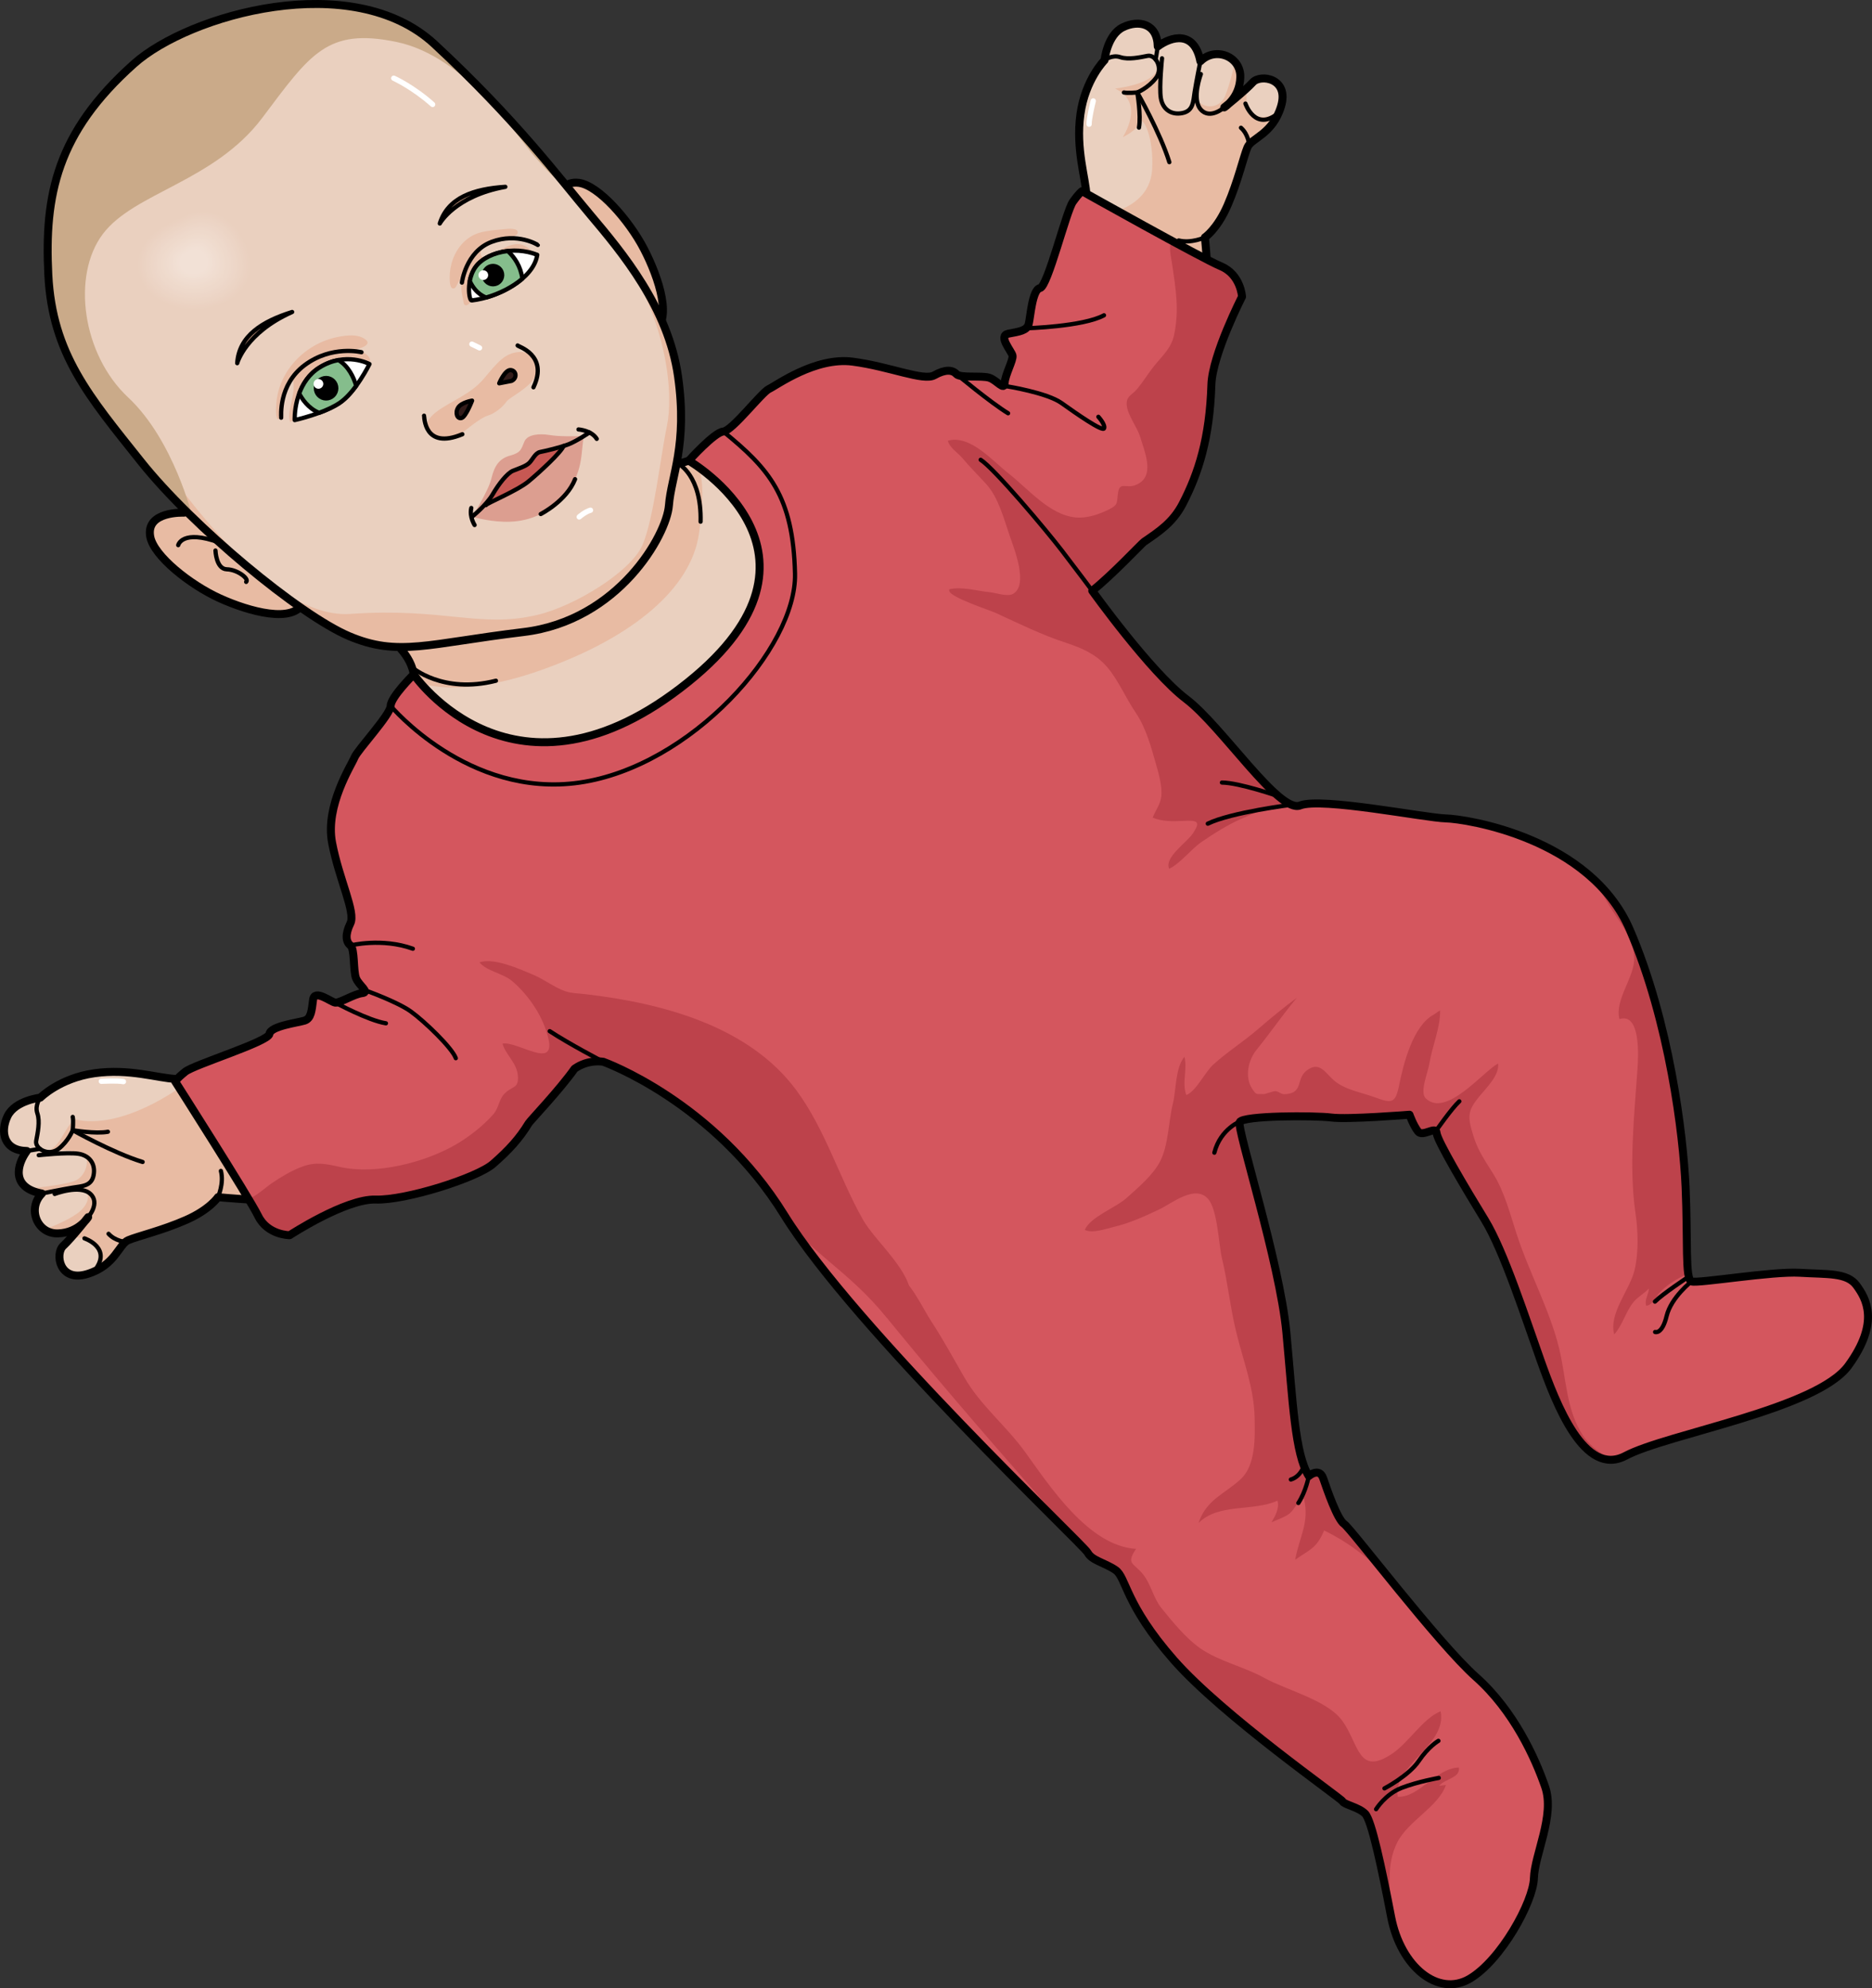 <?xml version="1.0" encoding="utf-8"?>
<!-- Generator: Adobe Illustrator 16.0.0, SVG Export Plug-In . SVG Version: 6.00 Build 0)  -->
<!DOCTYPE svg PUBLIC "-//W3C//DTD SVG 1.1//EN" "http://www.w3.org/Graphics/SVG/1.1/DTD/svg11.dtd">
<svg version="1.1" id="Layer_1" xmlns="http://www.w3.org/2000/svg" xmlns:xlink="http://www.w3.org/1999/xlink" x="0px" y="0px"
	 width="176.202px" height="187.077px" viewBox="0 0 176.202 187.077" enable-background="new 0 0 176.202 187.077"
	 xml:space="preserve">
<rect x="0" y="0" width="176.202" height="187.077" fill="#333333" stroke="none"/>
<g>
	<g>
		<g>
			<path fill="#E8BBA3" d="M52.398,20.493c0,0-0.363-3.602,2.085-3.289c1.837,0.234,4.718,3.502,6.129,6.22
				c1.412,2.715,2.789,6.855,0.78,7.857"/>
			
				<path fill="none" stroke="#000000" stroke-width="0.75" stroke-linecap="round" stroke-linejoin="round" stroke-miterlimit="10" d="
				M52.398,20.493c0,0-0.363-3.602,2.085-3.289c1.837,0.234,4.718,3.502,6.129,6.22c1.412,2.715,2.789,6.855,0.78,7.857"/>
			
				<path fill="none" stroke="#000000" stroke-width="0.4" stroke-linecap="round" stroke-linejoin="round" stroke-miterlimit="10" d="
				M56.108,23.268c0,0,1.742-0.038,1.82,0.973c0.076,1.011,1.017,2.084,1.279,1.759"/>
			
				<path fill="none" stroke="#000000" stroke-width="0.4" stroke-linecap="round" stroke-linejoin="round" stroke-miterlimit="10" d="
				M55.421,19.793c0,0-1.511,0.421-0.031,3.902"/>
		</g>
		<path fill="#EAD0BF" d="M37.301,60.624c0,0,2.373,2.067,1.458,4.315c-0.913,2.248-2.741,7.676-3.782,10.674
			c-1.041,2.997,25.028,12.474,38.208-4.051c13.182-16.527-1.919-32.526-1.919-32.526s-4.13,4.606-8.989,4.806
			C62.277,43.841,41.338,54.731,37.301,60.624z"/>
		<path fill="#E8BBA3" d="M62.277,43.841c0,0-20.939,10.89-24.976,16.782c0,0,1.764,1.542,1.658,3.408
			c1.303,0.645,5.218,1.476,12.296-1.094c8.445-3.063,13.778-7.597,14.532-12.691c0.408-2.756,0.553-5.234-0.279-7.149
			C64.498,43.509,63.408,43.795,62.277,43.841z"/>
		
			<path fill="none" stroke="#000000" stroke-width="0.75" stroke-linecap="round" stroke-linejoin="round" stroke-miterlimit="10" d="
			M37.301,60.624c0,0,2.373,2.067,1.458,4.315c-0.913,2.248-2.741,7.676-3.782,10.674c-1.041,2.997,25.028,12.474,38.208-4.051
			c13.182-16.527-1.919-32.526-1.919-32.526s-4.13,4.606-8.989,4.806C62.277,43.841,41.338,54.731,37.301,60.624z"/>
		<path fill="#EAD0BF" d="M71.87,38.641c0.159-0.031,5.635-6.783,15.285-2.026c5.015-0.424,5.736-0.618,8.155,0.11
			c0.144-2.63,3.685-8.735,4.743-11.111c1.062-2.373,2.283-5.537,2.212-7.206c-0.071-1.666-1.023-4.356-0.572-7.644
			c0.451-3.286,2.271-5.101,2.271-5.101s0.246-2.379,1.734-3.1c1.486-0.723,3.238-0.354,3.275,1.808
			c1.281-0.953,3.447-1.532,4.012,1.396c1.409-1.411,3.815-0.464,3.76,1.499c-0.056,1.963-1.513,2.84-1.513,2.84
			s1.975-1.574,2.69-2.363c0.715-0.789,3.447-0.395,2.658,2.255c-0.792,2.647-2.789,2.978-3.16,3.862
			c-0.373,0.885-0.899,3.209-1.877,5.46c-0.977,2.248-2.13,3.013-2.13,3.013s0.556,5.695,0.419,8.922
			c-0.138,3.226-1.533,14.829-3.93,17.026c-2.396,2.199-7.868,6.454-7.868,6.454"/>
		<path fill="#E8BBA3" d="M120.494,10.239c-0.771,0.827-1.739,0.951-2.655,0.521c-0.527-0.248-0.573-1.373-0.483-2.456
			c-0.555,0.51-1.256,1.095-1.697,1.456c0.434-0.417,1.05-1.23,1.086-2.494c0.017-0.584-0.188-1.074-0.514-1.441
			c-0.123,0.579-0.47,2.113-0.918,3.209c-0.563,1.378-2.5,1.259-2.9-0.155c-0.368,2.093-1.432,1.798-2.578,1.44
			c-1.149-0.359-0.561-3.613-0.828-4.3c0.063,1.43-2.033,2.036-4.049,2.322c2.891,1.304,0.725,4.567,0.725,4.567
			s1.377-0.652,1.579-1.399c0.291-0.687,1.366,1.377,1.181,4.441c-0.188,3.063-3.15,3.79-3.258,3.9l0.445,2.312
			c0,0,5.525,3.854,5.628,3.896c0.034,0.014,1.057-0.145,2.423-0.368c-0.123-1.877-0.267-3.357-0.267-3.357s1.153-0.765,2.13-3.013
			c0.978-2.25,1.504-4.575,1.877-5.46C117.78,13.003,119.656,12.66,120.494,10.239z"/>
		
			<path fill="none" stroke="#000000" stroke-width="0.75" stroke-linecap="round" stroke-linejoin="round" stroke-miterlimit="10" d="
			M71.87,38.641c0.159-0.031,5.635-6.783,15.285-2.026c5.015-0.424,5.736-0.618,8.155,0.11c0.144-2.63,3.685-8.735,4.743-11.111
			c1.062-2.373,2.283-5.537,2.212-7.206c-0.071-1.666-1.023-4.356-0.572-7.644c0.451-3.286,2.271-5.101,2.271-5.101
			s0.246-2.379,1.734-3.1c1.486-0.723,3.238-0.354,3.275,1.808c1.281-0.953,3.447-1.532,4.012,1.396
			c1.409-1.411,3.815-0.464,3.76,1.499c-0.056,1.963-1.513,2.84-1.513,2.84s1.975-1.574,2.69-2.363
			c0.715-0.789,3.447-0.395,2.658,2.255c-0.792,2.647-2.789,2.978-3.16,3.862c-0.373,0.885-0.899,3.209-1.877,5.46
			c-0.977,2.248-2.13,3.013-2.13,3.013s0.556,5.695,0.419,8.922c-0.138,3.226-1.533,14.829-3.93,17.026
			c-2.396,2.199-7.868,6.454-7.868,6.454"/>
		
			<path fill="none" stroke="#000000" stroke-width="0.4" stroke-linecap="round" stroke-linejoin="round" stroke-miterlimit="10" d="
			M103.963,5.663c0,0,0.703-0.546,1.479-0.285c0.775,0.261,1.852,0.018,2.586-0.124c0.733-0.141,1.49,1.161,0.766,2.097
			c-0.725,0.937-1.75,1.347-1.75,1.347s0.373,2.146,0.162,3.31"/>
		
			<line fill="none" stroke="#000000" stroke-width="0.4" stroke-linecap="round" stroke-linejoin="round" stroke-miterlimit="10" x1="108.973" y1="4.371" x2="108.778" y2="5.604"/>
		
			<path fill="none" stroke="#000000" stroke-width="0.4" stroke-linecap="round" stroke-linejoin="round" stroke-miterlimit="10" d="
			M109.376,5.488c0,0-0.281,2.677-0.114,3.73c0.168,1.054,0.967,1.626,2.014,1.424c1.051-0.203,1.027-1.068,1.173-2.002
			c0.146-0.934,0.536-2.874,0.536-2.874"/>
		
			<path fill="none" stroke="#000000" stroke-width="0.4" stroke-linecap="round" stroke-linejoin="round" stroke-miterlimit="10" d="
			M113.031,6.971c0,0-0.889,2.344-0.009,3.335c0.878,0.989,2.209-0.2,2.209-0.2"/>
		
			<path fill="none" stroke="#000000" stroke-width="0.4" stroke-linecap="round" stroke-linejoin="round" stroke-miterlimit="10" d="
			M117.227,9.747c0,0,0.922,2.741,3.135,0.857"/>
		
			<path fill="none" stroke="#000000" stroke-width="0.4" stroke-linecap="round" stroke-linejoin="round" stroke-miterlimit="10" d="
			M110.064,15.258c-0.859-2.768-3.021-6.56-3.021-6.56s-0.902,0.085-1.252,0.005"/>
		<path fill="#E8BBA3" d="M17.317,48.24c0,0-3.617-0.173-3.176,2.254c0.331,1.823,3.747,4.53,6.532,5.796
			c2.788,1.266,6.995,2.425,7.889,0.365"/>
		
			<path fill="none" stroke="#000000" stroke-width="0.75" stroke-linecap="round" stroke-linejoin="round" stroke-miterlimit="10" d="
			M17.317,48.24c0,0-3.617-0.173-3.176,2.254c0.331,1.823,3.747,4.53,6.532,5.796c2.788,1.266,6.995,2.425,7.889,0.365"/>
		<path fill="#EAD0BF" d="M12.616,5.996C17.834,1.345,33.2-2.978,40.893,4.152c7.691,7.132,11.683,12.515,14.659,16.044
			c2.979,3.528,7.35,8.756,8.269,15.224c0.917,6.468-0.65,9.395-0.859,12.141c-0.208,2.747-4.72,10.839-13.701,11.912
			c-8.98,1.076-11.77,2.351-16.416,0.376c-4.648-1.976-14.7-10.292-19.571-16.408c-4.872-6.115-8.352-10.121-8.726-17.595
			C4.173,18.371,5.337,12.486,12.616,5.996z"/>
		<path fill="#E8BBA3" d="M44.505,28.001c-0.083,0.22-0.36,0.744-0.66,0.727c-0.221-0.013-0.217-0.315-0.249-0.483
			c-0.05-0.261-0.114-0.527-0.147-0.795c-0.022-0.187-0.033-0.385-0.015-0.573c0.011-0.132,0.101-0.345,0.063-0.471
			c-0.145-0.505-0.499,0.582-0.678,0.685c-0.506,0.291-0.49-0.722-0.493-0.96c-0.005-0.609,0.103-1.218,0.319-1.788
			c0.428-1.13,1.303-2.102,2.487-2.443c0.706-0.201,1.449-0.261,2.178-0.325c0.277-0.025,1.255-0.172,1.401,0.184
			c0.078,0.187-0.077,0.347-0.222,0.419c-0.305,0.151-0.82,0.133-1.154,0.197c-0.653,0.127-1.022,0.256-1.559,0.655
			c-0.272,0.205-0.571,0.504-0.525,0.879c0.095,0.77,1.409-0.161,1.691-0.317c0.676-0.376,1.515-0.814,2.3-0.526
			c0.279,0.101,0.853,0.474,0.927,0.782c0.063,0.256-0.137,0.578-0.229,0.798c-0.299,0.705-0.881,1.027-1.577,1.411"/>
		<path fill="#E8BBA3" d="M34.766,34.091c0.201-0.249-0.085-0.604-0.285-0.747c-0.137-0.098-0.295-0.211-0.445-0.282
			c-0.15-0.069-0.35-0.051-0.44-0.213c0.334-0.058,1.392-0.419,0.851-0.87c-0.716-0.598-1.894-0.43-2.722-0.259
			c-2.979,0.61-5.476,3.15-5.712,6.213c-0.023,0.302-0.044,0.642-0.024,0.943c0.013,0.216,0.07,0.738,0.315,0.516
			c0.157-0.144,0.203-0.586,0.232-0.776c0.059-0.369,0.124-0.73,0.202-1.096c0.124-0.568,0.309-1.512,0.833-1.851
			c0.074,0.388,0.092,0.699,0.048,1.098c-0.047,0.414-0.141,0.811-0.219,1.219c-0.096,0.493-0.269,1.047-0.138,1.544
			c0.057,0.218,0.054,0.208,0.218,0.072c0.181-0.149,0.366-0.39,0.496-0.586c0.268-0.4,0.539-0.734,0.857-1.095
			c0.42-0.475,0.688-1.053,1.104-1.521c0.374-0.416,0.78-0.726,1.255-1.027c0.432-0.272,0.873-0.501,1.191-0.912"/>
		<path fill="#DC9E90" d="M44.439,48.614c0,0,1.529-2.393,1.811-3.582c0.283-1.189,0.734-1.889,1.778-2.168
			c1.044-0.278,1.036-0.642,1.332-1.322c0.295-0.68,1.413-0.764,2.357-0.611c0.944,0.156,2.276,0.123,3.245,0.098
			c-0.315,1.433,0.039,3.513-1.944,5.698c-1.863,2.054-3.997,2.417-5.618,2.364C45.778,49.038,44.439,48.614,44.439,48.614z"/>
		<path fill="#C75853" d="M45.738,47.53c-0.021-0.136,2.926-1.339,4.004-2.229c1.077-0.893,3.08-2.746,3.304-3.335
			c0,0-1.458,0.405-1.83,0.485c-0.372,0.077-0.689,0.047-1.042,0.65c-0.352,0.602-0.65,0.713-1.276,0.958
			c-0.627,0.245-0.929,0.237-1.514,1.01C46.797,45.842,45.738,47.53,45.738,47.53z"/>
		<path fill="#E8BBA3" d="M40.476,40.716c-0.439-0.397-0.555-1.13,0.72-2.052c1.275-0.924,3.132-1.59,4.353-3.039
			c1.222-1.449,1.929-2.407,3.292-2.501c1.364-0.093,2.01,0.991,1.582,2.165c-0.427,1.171-2.479,2.082-2.76,2.509
			c-0.281,0.423-1.03,1.101-1.771,1.316c-0.741,0.217-2.254,1.541-2.777,1.9C42.589,41.373,41.381,41.537,40.476,40.716z"/>
		<path fill="#E8BBA3" d="M14.199,44.558c5.125,5.971,14.275,13.434,18.646,15.292c4.646,1.975,7.436,0.699,16.416-0.376
			c8.981-1.073,13.493-9.165,13.701-11.912c0.208-2.747,1.776-5.673,0.859-12.141c-0.66-4.643-3.096-8.641-5.521-11.833
			c4.68,6.801,5.057,13.679,4.485,16.433c-0.64,3.082-1.241,8.75-2.308,11.25c-1.067,2.496-6.395,5.783-9.968,6.604
			c-5.42,1.246-8.696-0.724-17.534-0.109C24.14,58.379,13.83,41.196,13.623,41.248L14.199,44.558z"/>
		<path fill="#CAAA89" d="M40.893,4.152C33.2-2.978,17.834,1.345,12.616,5.996c-7.279,6.49-8.442,12.375-8.067,19.851
			c0.374,7.474,3.854,11.48,8.726,17.595c1.312,1.646,3.001,3.455,4.858,5.254c-0.008-0.018-1.764-7.278-6.075-11.306
			c-4.316-4.035-5.331-11.453-2.381-15.369c2.948-3.917,10.479-4.915,15.006-10.929c4.529-6.015,6.086-8.505,12.652-7.142
			c6.568,1.364,11.449,9.029,12.875,10.647c1.349,1.534,2.098,2.397,2.996,2.75C50.454,13.994,46.747,9.581,40.893,4.152z"/>
		
			<path fill="none" stroke="#000000" stroke-width="0.75" stroke-linecap="round" stroke-linejoin="round" stroke-miterlimit="10" d="
			M12.616,5.996C17.834,1.345,33.2-2.978,40.893,4.152c7.691,7.132,11.683,12.515,14.659,16.044
			c2.979,3.528,7.35,8.756,8.269,15.224c0.917,6.468-0.65,9.395-0.859,12.141c-0.208,2.747-4.72,10.839-13.701,11.912
			c-8.98,1.076-11.77,2.351-16.416,0.376c-4.648-1.976-14.7-10.292-19.571-16.408c-4.872-6.115-8.352-10.121-8.726-17.595
			C4.173,18.371,5.337,12.486,12.616,5.996z"/>
		
			<path fill="none" stroke="#000000" stroke-width="0.4" stroke-linecap="round" stroke-linejoin="round" stroke-miterlimit="10" d="
			M44.671,49.402c0,0-0.504-0.765-0.31-1.606"/>
		
			<path fill="none" stroke="#000000" stroke-width="0.4" stroke-linecap="round" stroke-linejoin="round" stroke-miterlimit="10" d="
			M54.451,40.407c0,0,1.238,0.089,1.717,0.888"/>
		
			<path fill="none" stroke="#000000" stroke-width="0.4" stroke-linecap="round" stroke-linejoin="round" stroke-miterlimit="10" d="
			M44.439,48.614c0,0,1.357-1.093,1.936-2.099c0.58-1.005,1.373-1.99,1.895-2.211c0.522-0.219,1.142-0.397,1.5-0.704
			c0.357-0.308,0.585-0.976,1.073-1.071c0.488-0.095,1.883-0.422,2.657-0.719c0.777-0.3,1.979-1.115,1.979-1.115"/>
		
			<path fill="none" stroke="#000000" stroke-width="0.4" stroke-linecap="round" stroke-linejoin="round" stroke-miterlimit="10" d="
			M45.738,47.53c-0.021-0.136,2.926-1.339,4.004-2.229c1.077-0.893,3.08-2.746,3.304-3.335"/>
		
			<path fill="#331C1A" stroke="#000000" stroke-width="0.4" stroke-linecap="round" stroke-linejoin="round" stroke-miterlimit="10" d="
			M44.435,37.696c0.06-0.011-1.008,0.154-1.316,0.66c-0.309,0.509-0.075,1.094,0.33,0.975S44.435,37.696,44.435,37.696z"/>
		
			<path fill="#331C1A" stroke="#000000" stroke-width="0.4" stroke-linecap="round" stroke-linejoin="round" stroke-miterlimit="10" d="
			M46.989,36.066c0,0,0.532-1.283,1.074-1.246c0.543,0.04,0.644,0.772,0.082,1.022L46.989,36.066z"/>
		
			<path fill="none" stroke="#000000" stroke-width="0.4" stroke-linecap="round" stroke-linejoin="round" stroke-miterlimit="10" d="
			M39.915,39.117c0.036,0.076-0.028,3.255,3.604,1.742"/>
		
			<path fill="none" stroke="#000000" stroke-width="0.4" stroke-linecap="round" stroke-linejoin="round" stroke-miterlimit="10" d="
			M48.721,32.507c-0.024,0.086,2.954,0.866,1.491,3.934"/>
		
			<path fill="#FFFFFF" stroke="#000000" stroke-width="0.4" stroke-linecap="round" stroke-linejoin="round" stroke-miterlimit="10" d="
			M44.393,28.27c-0.24,0.026-0.552-1.916,0.39-3.177c0.938-1.264,3.488-2.02,5.785-1.116C50.233,26.267,46.832,28.004,44.393,28.27z
			"/>
		
			<path fill="#85BD8C" stroke="#000000" stroke-width="0.4" stroke-linecap="round" stroke-linejoin="round" stroke-miterlimit="10" d="
			M44.783,25.093c-0.306,0.408-0.478,0.889-0.564,1.35c0.583,1.287,1.544,1.547,1.549,1.548c1.21-0.348,2.47-0.966,3.4-1.77
			c-0.162-1.185-0.75-2.026-1.371-2.601C46.481,23.766,45.344,24.337,44.783,25.093z"/>
		
			<path fill="#FFFFFF" stroke="#000000" stroke-width="0.4" stroke-linecap="round" stroke-linejoin="round" stroke-miterlimit="10" d="
			M27.737,39.528c0,0-0.146-3.411,2.338-4.95c2.483-1.541,4.703-0.322,4.703-0.322s-1.292,2.637-2.816,3.659
			C30.439,38.934,27.737,39.528,27.737,39.528z"/>
		
			<path fill="#85BD8C" stroke="#000000" stroke-width="0.4" stroke-linecap="round" stroke-linejoin="round" stroke-miterlimit="10" d="
			M33.528,36.303c-0.23-0.767-0.713-1.854-1.676-2.424c-0.555,0.102-1.157,0.314-1.777,0.7c-1.008,0.625-1.582,1.556-1.91,2.445
			c0.234,0.457,0.822,1.394,1.873,1.821c0.673-0.25,1.375-0.561,1.924-0.93C32.534,37.529,33.077,36.917,33.528,36.303z"/>
		
			<path fill="none" stroke="#000000" stroke-width="0.4" stroke-linecap="round" stroke-linejoin="round" stroke-miterlimit="10" d="
			M26.467,39.303c0.02-0.065-0.315-3.08,2.231-4.962c2.546-1.887,5.326-1.199,5.326-1.199"/>
		
			<path fill="none" stroke="#000000" stroke-width="0.4" stroke-linecap="round" stroke-linejoin="round" stroke-miterlimit="10" d="
			M43.477,26.59c0,0,0.361-2.923,2.798-3.832c2.434-0.909,4.346,0.279,4.348,0.292"/>
		
			<path fill="none" stroke="#000000" stroke-width="0.4" stroke-linecap="round" stroke-linejoin="round" stroke-miterlimit="10" d="
			M20.281,51.801c0,0,0.054,1.74,1.067,1.767c1.014,0.024,2.135,0.905,1.823,1.185"/>
		<path stroke="#000000" stroke-width="0.4" stroke-linecap="round" stroke-linejoin="round" stroke-miterlimit="10" d="
			M31.635,36.348c0.1,0.52-0.241,1.025-0.759,1.125c-0.522,0.1-1.026-0.242-1.125-0.763c-0.101-0.519,0.24-1.022,0.763-1.124
			C31.031,35.485,31.535,35.828,31.635,36.348z"/>
		
			<circle stroke="#000000" stroke-width="0.4" stroke-linecap="round" stroke-linejoin="round" stroke-miterlimit="10" cx="46.404" cy="25.886" r="0.862"/>
		<circle fill="#FFFFFF" cx="45.491" cy="25.888" r="0.457"/>
		<circle fill="#FFFFFF" cx="29.973" cy="36.121" r="0.457"/>
		
			<path fill="none" stroke="#000000" stroke-width="0.4" stroke-linecap="round" stroke-linejoin="round" stroke-miterlimit="10" d="
			M117.576,13.609c0,0-0.07-0.963-0.771-1.589"/>
		
			<path fill="none" stroke="#000000" stroke-width="0.4" stroke-linecap="round" stroke-linejoin="round" stroke-miterlimit="10" d="
			M113.413,22.333c0,0-1.294,0.599-2.47,0.292"/>
		<path fill="#EAD0BF" d="M36.604,71.019c-0.03,0.158-6.751,5.667-1.944,15.292c-0.398,5.019-0.588,5.741,0.15,8.155
			c-2.629,0.157-8.716,3.73-11.084,4.803c-2.368,1.072-5.527,2.311-7.194,2.248s-4.363-1-7.647-0.533
			c-3.284,0.468-5.089,2.297-5.089,2.297s-2.379,0.258-3.092,1.751c-0.713,1.491-0.337,3.241,1.824,3.267
			c-0.944,1.285-1.513,3.455,1.417,4.003c-1.405,1.418-0.445,3.819,1.519,3.752c1.963-0.065,2.832-1.528,2.832-1.528
			s-1.563,1.982-2.347,2.704c-0.786,0.72-0.377,3.451,2.266,2.646c2.645-0.805,2.964-2.805,3.847-3.178
			c0.883-0.379,3.206-0.918,5.449-1.906c2.245-0.987,3.002-2.146,3.002-2.146s5.699,0.525,8.925,0.373
			c3.226-0.154,14.82-1.609,17.005-4.019c2.185-2.408,6.412-7.9,6.412-7.9"/>
		<path fill="#E8BBA3" d="M20.208,103.354l-3.121-1.139c0,0-5.576,4.197-10.073,3.1c-1.018,0.906-1.374,2.715-2.64,3.009
			c1.135-0.222,3.372-0.093,3.685,0.464c0.313,0.555,0.006,1.806-0.903,2.272c-0.643,0.327-3.093,0.638-4.487,0.791
			c0.323,0.192,0.74,0.35,1.276,0.449c-0.028,0.028-0.05,0.062-0.077,0.089c1.492-0.354,3.422-0.77,3.823-0.633
			c0.674,0.23,0.929,1.217-0.112,2.172c-0.768,0.707-2.512,1.436-3.374,1.768c0.343,0.238,0.769,0.375,1.258,0.356
			c1.265-0.04,2.073-0.663,2.489-1.099c-0.326,0.402-0.833,1.02-1.304,1.544c0.734-0.124,1.586-0.06,2.269,0.589
			c0.75,0.715,0.668,1.6,0.397,2.316c1.655-0.936,2.006-2.393,2.747-2.707c0.883-0.379,3.206-0.918,5.449-1.906
			c2.245-0.987,3.002-2.146,3.002-2.146s1.917,0.178,4.155,0.295L20.208,103.354z"/>
		
			<path fill="none" stroke="#000000" stroke-width="0.75" stroke-linecap="round" stroke-linejoin="round" stroke-miterlimit="10" d="
			M36.604,71.019c-0.03,0.158-6.751,5.667-1.944,15.292c-0.398,5.019-0.588,5.741,0.15,8.155c-2.629,0.157-8.716,3.73-11.084,4.803
			c-2.368,1.072-5.527,2.311-7.194,2.248s-4.363-1-7.647-0.533c-3.284,0.468-5.089,2.297-5.089,2.297s-2.379,0.258-3.092,1.751
			c-0.713,1.491-0.337,3.241,1.824,3.267c-0.944,1.285-1.513,3.455,1.417,4.003c-1.405,1.418-0.445,3.819,1.519,3.752
			c1.963-0.065,2.832-1.528,2.832-1.528s-1.563,1.982-2.347,2.704c-0.786,0.72-0.377,3.451,2.266,2.646
			c2.645-0.805,2.964-2.805,3.847-3.178c0.883-0.379,3.206-0.918,5.449-1.906c2.245-0.987,3.002-2.146,3.002-2.146
			s5.699,0.525,8.925,0.373c3.226-0.154,14.82-1.609,17.005-4.019c2.185-2.408,6.412-7.9,6.412-7.9"/>
		
			<path fill="none" stroke="#000000" stroke-width="0.4" stroke-linecap="round" stroke-linejoin="round" stroke-miterlimit="10" d="
			M3.795,103.28c0,0-0.544,0.707-0.278,1.48c0.265,0.773,0.026,1.852-0.11,2.588c-0.139,0.732,1.168,1.484,2.103,0.754
			c0.933-0.73,1.337-1.758,1.337-1.758s2.148,0.363,3.31,0.146"/>
		
			<line fill="none" stroke="#000000" stroke-width="0.4" stroke-linecap="round" stroke-linejoin="round" stroke-miterlimit="10" x1="2.528" y1="108.298" x2="3.761" y2="108.097"/>
		
			<path fill="none" stroke="#000000" stroke-width="0.4" stroke-linecap="round" stroke-linejoin="round" stroke-miterlimit="10" d="
			M3.647,108.695c0,0,2.675-0.296,3.731-0.134c1.055,0.161,1.629,0.958,1.434,2.006c-0.198,1.049-1.063,1.031-1.996,1.184
			c-0.934,0.152-2.871,0.55-2.871,0.55"/>
		
			<path fill="none" stroke="#000000" stroke-width="0.4" stroke-linecap="round" stroke-linejoin="round" stroke-miterlimit="10" d="
			M5.148,112.343c0,0,2.34-0.902,3.336-0.027c0.993,0.875-0.188,2.209-0.188,2.209"/>
		
			<path fill="none" stroke="#000000" stroke-width="0.4" stroke-linecap="round" stroke-linejoin="round" stroke-miterlimit="10" d="
			M7.95,116.522c0,0,2.746,0.908,0.87,3.13"/>
		
			<path fill="none" stroke="#000000" stroke-width="0.4" stroke-linecap="round" stroke-linejoin="round" stroke-miterlimit="10" d="
			M13.423,109.333c-2.773-0.846-6.577-2.988-6.577-2.988s0.081-0.902-0.001-1.251"/>
		
			<path fill="none" stroke="#000000" stroke-width="0.4" stroke-linecap="round" stroke-linejoin="round" stroke-miterlimit="10" d="
			M11.811,116.854c0,0-0.963-0.068-1.592-0.763"/>
		
			<path fill="none" stroke="#000000" stroke-width="0.4" stroke-linecap="round" stroke-linejoin="round" stroke-miterlimit="10" d="
			M20.513,112.644c0,0,0.593-1.297,0.278-2.469"/>
		<path fill="#D4565E" d="M64.834,43.348c0,0,2.399-2.676,3.244-2.743c0.843-0.067,3.604-3.681,4.303-4.008
			c0.7-0.325,4.369-3.033,7.887-2.567c3.52,0.464,6.646,1.86,7.678,1.28c1.03-0.58,1.71-0.519,2.072-0.113
			c0.365,0.407,2.404,0.107,3.117,0.352c0.713,0.243,1.386,1.255,1.428,0.488c0.041-0.772,0.822-2.161,0.742-2.574
			s-1.409-1.871-0.398-2.065c1.01-0.195,1.756-0.277,1.92-0.913c0.164-0.633,0.328-3.238,1.064-3.379
			c0.734-0.142,2.463-7.238,3.099-8.122c0.634-0.885,0.855-0.994,0.855-0.994s11.216,6.287,13.081,7.069
			c1.865,0.784,1.98,2.857,1.98,2.857s-3.139,5.462-2.883,8.271c0.255,2.809-1.49,9.655-2.711,11.224
			c-1.223,1.569-2.238,2.616-3.625,3.569c-0.244,0.167-2.978,3.101-4.879,4.609c0,0,5.463,7.624,8.834,10.181
			c3.371,2.555,8.747,10.813,10.732,10.017c1.984-0.794,11.819,1.175,13.721,1.22c1.898,0.045,13.588,1.821,17.313,10.478
			c3.727,8.655,5.029,19.258,5.249,24.233c0.22,4.974-0.06,8.646,0.555,8.857c0.617,0.209,7.626-0.978,10.206-0.816
			c2.579,0.158,4.434-0.034,5.328,1.191s2.224,3.436-0.766,7.549c-2.989,4.111-17.099,6.422-20.977,8.484
			c-3.88,2.064-6.537-4.908-7.969-8.908c-1.43-4-3.474-10.349-5.274-13.29c-1.803-2.942-4.478-7.442-4.537-8.171
			c-0.057-0.729-1.317,0.42-1.756-0.156c-0.439-0.571-0.798-1.571-0.798-1.571s-5.83,0.465-7.349,0.265s-8.343-0.199-8.634,0.432
			s3.773,13.17,4.393,19.793s0.799,11.396,2.11,13.51c0,0,0.984-0.865,1.357,0.213c0.372,1.08,1.319,3.856,1.981,4.307
			c0.661,0.446,8.821,11.208,12.395,14.385c3.571,3.174,5.584,7.639,6.516,10.338s-0.994,6.359-1.059,8.592
			c-0.061,2.23-3.107,7.753-6.065,9.476c-2.958,1.722-6.47-1.138-7.371-5.815c-0.902-4.678-1.839-9.104-2.45-9.726
			c-0.615-0.622-1.975-0.853-2.115-1.153c-0.14-0.303-11.25-8.027-15.887-13.301c-4.634-5.276-4.458-7.774-5.499-8.479
			c-1.04-0.705-2.226-0.889-2.616-1.634c-0.392-0.747-21.928-21.052-28.559-31.767c-6.632-10.716-17.034-14.418-17.034-14.418
			s-1.395-0.271-2.704,0.654c-1.398,1.984-4.167,4.881-4.32,5.133c-0.874,1.442-1.86,2.517-3.354,3.824
			c-1.497,1.309-8.233,3.448-11.05,3.354c-2.819-0.093-8.091,3.354-8.091,3.354s-2.077,0.004-2.967-1.813
			c-0.891-1.817-7.809-12.652-7.809-12.652s0.094-0.227,0.941-0.912c0.846-0.684,7.832-2.819,7.932-3.561
			c0.099-0.742,2.688-1.057,3.31-1.256c0.624-0.203,0.664-0.951,0.799-1.971c0.139-1.02,1.669,0.225,2.087,0.281
			c0.417,0.054,1.76-0.807,2.525-0.893c0.765-0.082-0.283-0.697-0.568-1.396c-0.284-0.698-0.103-2.75-0.53-3.09
			c-0.426-0.34-0.525-1.014-0.007-2.076c0.52-1.061-1.054-4.103-1.72-7.59c-0.667-3.486,1.826-7.305,2.11-8.022
			c0.286-0.717,3.383-4.008,3.402-4.855c0.021-0.846,2.168-2.962,2.168-2.962s9.484,13.881,25.847,0.708
			C79.867,52.023,64.834,43.348,64.834,43.348z"/>
		<path fill="#BD424B" d="M153.756,122.513c0.418-0.514,1.035-0.812,1.438-1.272c0.002,0.55-0.427,1.015-0.248,1.622
			c0.602-0.051,0.908-0.855,1.276-1.248c0.562-0.604,1.333-1.115,2.069-1.488c0.206-0.107,0.409-0.21,0.607-0.318
			c-0.193-1.352-0.076-4.353-0.241-8.088c-0.22-4.975-1.522-15.578-5.249-24.233c-0.854-1.99-2.133-3.613-3.615-4.938
			c0.594,0.813,1.107,1.691,1.615,2.551c0.893,1.501,2.339,3.147,2.414,4.974c0.078,1.838-1.883,4.006-1.391,5.815
			c2-0.639,1.78,3.468,1.7,4.635c-0.302,4.423-0.83,9.215-0.194,13.611c0.246,1.68,0.315,3.638-0.076,5.336
			c-0.439,1.91-2.456,4.06-1.924,6.088C152.714,124.712,153.014,123.425,153.756,122.513z"/>
		<path fill="#BD424B" d="M85.756,122.165c0.063-2.588-3.35-5.307-4.547-7.43c-2.231-3.964-3.535-8.467-6.252-12.15
			c-4.488-6.08-12.688-8.201-19.815-9.037c-0.64-0.078-1.369-0.075-1.973-0.291c-1.015-0.363-1.939-1.1-2.963-1.532
			c-1.29-0.543-3.68-1.64-5.08-1.174c0.731,0.861,2.21,1.014,3.112,1.787c1.579,1.355,2.942,3.4,3.393,5.447
			c0.634,2.876-2.959,0.144-4.334,0.412c0.303,1.079,1.389,1.822,1.454,3.097c0.057,1.122-0.488,0.878-1.2,1.548
			c-0.61,0.567-0.561,1.367-1.127,2.014c-0.93,1.064-2.284,2.117-3.507,2.83c-2.896,1.688-7.519,2.875-10.897,2.12
			c-1.335-0.299-2.311-0.513-3.603-0.022c-1.036,0.393-1.9,0.92-2.824,1.539c-0.488,0.328-1.628,1.355-2.211,1.474
			c0.438,0.733,0.766,1.307,0.917,1.616c0.89,1.816,2.967,1.813,2.967,1.813s5.272-3.446,8.091-3.354
			c2.817,0.095,9.554-2.045,11.05-3.354c1.495-1.308,2.481-2.382,3.354-3.824c0.153-0.252,2.922-3.148,4.32-5.133
			c1.309-0.926,2.704-0.654,2.704-0.654s10.401,3.702,17.034,14.418c2.03,3.281,5.917,5.07,9.643,9.656
			C84.712,123.646,85.732,123.099,85.756,122.165z"/>
		<path fill="#BD424B" d="M116.827,77.049c1.041-0.457,3.05-1.375,4.542-1.414c-2.428-1.225-6.82-7.66-9.727-9.863
			c-3.371-2.557-8.834-10.181-8.834-10.181c1.901-1.509,4.635-4.442,4.879-4.609c1.387-0.953,2.402-2,3.625-3.569
			c1.221-1.569,2.966-8.415,2.711-11.224c-0.256-2.809,2.883-8.271,2.883-8.271s-0.115-2.074-1.98-2.857
			c-0.673-0.281-2.559-1.278-4.695-2.438c-0.236,0.678-0.008,1.531,0.092,2.207c0.343,2.344,0.69,4.334,0.188,6.686
			c-0.272,1.279-1.137,1.984-1.913,2.962c-0.547,0.692-1.006,1.447-1.555,2.111c-0.498,0.602-1.066,0.668-0.989,1.537
			c0.087,0.966,0.986,2.049,1.269,2.997c0.437,1.466,1.492,3.813-0.494,4.537c-0.814,0.298-1.416-0.339-1.583,0.647
			c-0.164,0.976,0.084,1.152-0.871,1.629c-0.948,0.47-2.058,0.851-3.132,0.751c-2.459-0.232-4.496-2.723-6.322-4.148
			c-1.512-1.178-3.613-3.668-5.705-3.068c0.172,0.668,0.905,1.089,1.348,1.61c0.732,0.87,1.498,1.627,2.266,2.468
			c1.158,1.264,1.678,3.335,2.227,4.922c0.386,1.114,1.804,4.634,0.256,5.426c-0.518,0.264-1.58-0.119-2.145-0.174
			c-1.223-0.117-2.618-0.559-3.82-0.276c-0.013,0.054-0.012,0.108,0.01,0.16c0.08,0.597,3.816,1.813,4.354,2.06
			c2.244,1.031,4.342,2.07,6.68,2.835c1.448,0.474,2.789,1.064,3.805,2.249c1.078,1.254,1.756,2.914,2.678,4.27
			c1,1.474,1.463,3.231,1.945,4.92c0.25,0.872,0.576,2.03,0.492,2.956c-0.07,0.778-0.589,1.404-0.816,2.04
			c0.881,0.354,1.852,0.361,2.807,0.306c1.406-0.081,1.746,0.025,0.975,1.178c-0.574,0.86-2.709,2.247-2.23,3.324
			c1.084-0.524,2.034-1.832,3.065-2.534C114.266,78.419,115.536,77.618,116.827,77.049z"/>
		<g>
			<path fill="#BD424B" d="M145.035,128.077c1.256,3.514,3.461,9.317,6.605,9.28c-0.969-0.655-1.898-1.173-2.64-2.28
				c-1.604-2.406-1.576-5.503-2.263-8.275c-0.907-3.654-2.855-7.159-4.018-10.793c-0.564-1.761-1.125-3.855-2.094-5.441
				c-0.801-1.314-1.488-2.207-1.958-3.732c-0.544-1.771-0.54-2.311,0.562-3.658c0.637-0.779,1.936-2.02,1.777-3.113
				c-1.453,0.802-4.887,5.131-6.807,3.283c-0.601-0.579,0.205-2.416,0.345-3.297c0.245-1.537,1.049-3.421,1.005-4.975
				c-0.222,0.102-0.383,0.273-0.594,0.387c-1.964,1.049-2.864,4.66-3.27,6.68c-0.346,1.732-0.723,1.67-2.278,1.104
				c-1.297-0.473-2.845-0.708-3.868-1.606c-0.8-0.699-1.342-1.826-2.537-0.923c-1.068,0.808-0.25,2.159-2.094,2.241
				c-0.345,0.014-0.582-0.317-0.924-0.289c-0.216,0.02-0.928,0.291-1.047,0.279c-0.67-0.063-0.637,0.178-1.09-0.527
				c-0.73-1.139-0.323-2.721,0.42-3.637c1.285-1.58,2.485-3.336,3.794-4.896c-1.237,0.903-2.493,1.945-3.683,2.971
				c-1.338,1.151-2.871,2.121-4.166,3.298c-0.832,0.755-1.581,2.468-2.551,2.883c-0.438-1.211,0.131-2.442-0.178-3.603
				c-0.871,1.052-0.762,3.101-1.088,4.415c-0.416,1.689-0.406,3.9-1.205,5.435c-0.673,1.292-2.043,2.436-3.137,3.421
				c-1.051,0.947-3.404,1.769-3.948,3.012c0.726,0.363,1.935-0.088,2.753-0.284c1.491-0.357,2.841-0.974,4.221-1.624
				c1.224-0.574,3.401-2.398,4.629-1.008c0.908,1.029,0.989,4.271,1.316,5.623c0.547,2.271,0.775,4.615,1.337,6.916
				c0.661,2.712,1.68,5.238,1.733,8.093c0.036,1.815,0.11,4.423-1.313,5.742c-1.504,1.398-3.229,1.897-3.971,4.131
				c1.875-1.9,5.125-1.063,7.433-2.108c0.204,0.719-0.218,1.449-0.56,2.033c0.469-0.215,1.275-0.484,1.689-0.821
				c0.553-0.448,0.724-1.208,1.363-1.407c0.543,2.271-0.457,3.65-0.826,5.751c1.391-0.98,2.002-1.039,2.723-2.751
				c2.477,1.193,4.51,2.858,6.34,4.764c-2.278-2.801-4.146-5.158-4.447-5.361c-0.662-0.45-1.609-3.227-1.981-4.307
				c-0.373-1.078-1.357-0.213-1.357-0.213c-1.312-2.113-1.491-6.887-2.11-13.51s-4.684-19.162-4.393-19.793s7.115-0.632,8.634-0.432
				s7.349-0.265,7.349-0.265s0.358,1,0.798,1.571c0.438,0.576,1.699-0.572,1.756,0.156c0.06,0.729,2.734,5.229,4.537,8.171
				C141.562,117.729,143.605,124.077,145.035,128.077z"/>
			<path fill="#E7E6E6" d="M136.633,155.456c-0.469-0.516-0.958-1.07-1.459-1.65c0.455,0.6,0.912,1.205,1.371,1.81L136.633,155.456z
				"/>
		</g>
		<path fill="#BD424B" d="M131.568,169.067c-0.52-2.943,4.682-4.877,4.031-8.047c-1.652,0.652-2.992,2.938-4.561,3.989
			c-3.185,2.136-3.111-0.847-4.658-3.045c-1.413-2.009-5.264-2.911-7.398-4.097c-1.896-1.051-4.186-1.518-5.989-2.761
			c-1.355-0.935-2.657-2.541-3.678-3.804c-0.766-0.947-0.979-2.259-1.739-3.186c-0.88-1.079-1.62-0.939-0.645-2.377
			c-4.473-0.271-8.133-5.928-10.467-9.148c-1.802-2.487-4.15-4.307-5.712-7.019c-1.044-1.813-1.979-3.542-3.134-5.303
			c-0.739-1.122-1.997-3.868-3.221-4.298l-5.784-2.154c8.708,11.535,23.436,27.646,23.762,28.271
			c0.391,0.745,1.576,0.929,2.616,1.634c1.041,0.704,0.865,3.202,5.499,8.479c4.637,5.273,15.747,12.998,15.887,13.301
			c0.141,0.301,1.5,0.531,2.115,1.153c0.611,0.622,1.548,5.048,2.45,9.726c0.011,0.059,0.026,0.113,0.04,0.173
			c-0.063-2.407-0.621-4.948,0.548-7.222c1.048-2.035,3.864-3.326,4.565-5.375c-0.199,0.033-0.436,0.037-0.635,0.07
			c0.548-0.661,2.016-0.736,1.857-1.717C135.117,166.383,133.639,169.122,131.568,169.067z"/>
		
			<path fill="none" stroke="#000000" stroke-width="0.75" stroke-linecap="round" stroke-linejoin="round" stroke-miterlimit="10" d="
			M64.834,43.348c0,0,2.399-2.676,3.244-2.743c0.843-0.067,3.604-3.681,4.303-4.008c0.7-0.325,4.369-3.033,7.887-2.567
			c3.52,0.464,6.646,1.86,7.678,1.28c1.03-0.58,1.71-0.519,2.072-0.113c0.365,0.407,2.404,0.107,3.117,0.352
			c0.713,0.243,1.386,1.255,1.428,0.488c0.041-0.772,0.822-2.161,0.742-2.574s-1.409-1.871-0.398-2.065
			c1.01-0.195,1.756-0.277,1.92-0.913c0.164-0.633,0.328-3.238,1.064-3.379c0.734-0.142,2.463-7.238,3.099-8.122
			c0.634-0.885,0.855-0.994,0.855-0.994s11.216,6.287,13.081,7.069c1.865,0.784,1.98,2.857,1.98,2.857s-2.793,5.453-2.883,8.271
			c-0.162,5.063-1.213,8.339-2.711,11.224c-0.918,1.765-2.238,2.616-3.625,3.569c-0.244,0.167-2.978,3.101-4.879,4.609
			c0,0,5.463,7.624,8.834,10.181c3.371,2.555,8.747,10.813,10.732,10.017c1.984-0.794,11.819,1.175,13.721,1.22
			c1.898,0.045,13.588,1.821,17.313,10.478c3.727,8.655,5.029,19.258,5.249,24.233c0.22,4.974-0.06,8.646,0.555,8.857
			c0.617,0.209,7.626-0.978,10.206-0.816c2.579,0.158,4.434-0.034,5.328,1.191s2.224,3.436-0.766,7.549
			c-2.989,4.111-17.099,6.422-20.977,8.484c-3.88,2.064-6.537-4.908-7.969-8.908c-1.43-4-3.474-10.349-5.274-13.29
			c-1.803-2.942-4.478-7.442-4.537-8.171c-0.057-0.729-1.317,0.42-1.756-0.156c-0.439-0.571-0.798-1.571-0.798-1.571
			s-5.83,0.465-7.349,0.265s-8.343-0.199-8.634,0.432s3.773,13.17,4.393,19.793s0.799,11.396,2.11,13.51
			c0,0,0.984-0.865,1.357,0.213c0.372,1.08,1.319,3.856,1.981,4.307c0.661,0.446,8.821,11.208,12.395,14.385
			c3.571,3.174,5.584,7.639,6.516,10.338s-0.994,6.359-1.059,8.592c-0.061,2.23-3.107,7.753-6.065,9.476
			c-2.958,1.722-6.47-1.138-7.371-5.815c-0.902-4.678-1.839-9.104-2.45-9.726c-0.615-0.622-1.975-0.853-2.115-1.153
			c-0.14-0.303-11.25-8.027-15.887-13.301c-4.634-5.276-4.458-7.774-5.499-8.479c-1.04-0.705-2.226-0.889-2.616-1.634
			c-0.392-0.747-21.928-21.052-28.559-31.767c-6.632-10.716-17.034-14.418-17.034-14.418s-1.395-0.271-2.704,0.654
			c-1.398,1.984-4.167,4.881-4.32,5.133c-0.874,1.442-1.86,2.517-3.354,3.824c-1.497,1.309-8.233,3.448-11.05,3.354
			c-2.819-0.093-8.091,3.354-8.091,3.354s-2.077,0.004-2.967-1.813c-0.891-1.817-7.809-12.652-7.809-12.652s0.094-0.227,0.941-0.912
			c0.846-0.684,7.832-2.819,7.932-3.561c0.099-0.742,2.688-1.057,3.31-1.256c0.624-0.203,0.664-0.951,0.799-1.971
			c0.139-1.02,1.669,0.225,2.087,0.281c0.417,0.054,1.76-0.807,2.525-0.893c0.765-0.082-0.283-0.697-0.568-1.396
			c-0.284-0.698-0.103-2.75-0.53-3.09c-0.426-0.34-0.525-1.014-0.007-2.076c0.52-1.061-1.054-4.103-1.72-7.59
			c-0.667-3.486,1.826-7.305,2.11-8.022c0.286-0.717,3.383-4.008,3.402-4.855c0.021-0.846,2.168-2.962,2.168-2.962
			s9.484,13.881,25.847,0.708C79.867,52.023,64.834,43.348,64.834,43.348z"/>
		
			<path fill="none" stroke="#000000" stroke-width="0.4" stroke-linecap="round" stroke-linejoin="round" stroke-miterlimit="10" d="
			M16.775,51.295c0,0,0.341-1.531,3.895-0.235"/>
		
			<path fill="#E3AB8D" stroke="#000000" stroke-width="0.4" stroke-linecap="round" stroke-linejoin="round" stroke-miterlimit="10" d="
			M22.329,34.174c0,0,0.756-2.851,5.169-4.818C24.691,30.234,22.486,31.603,22.329,34.174z"/>
		
			<path fill="#E3AB8D" stroke="#000000" stroke-width="0.4" stroke-linecap="round" stroke-linejoin="round" stroke-miterlimit="10" d="
			M41.396,21.032c0,0,1.413-2.59,6.168-3.452C44.628,17.767,42.162,18.572,41.396,21.032z"/>
		
			<path fill="none" stroke="#000000" stroke-width="0.4" stroke-linecap="round" stroke-linejoin="round" stroke-miterlimit="10" d="
			M94.727,36.342c0,0,3.803,0.598,5.18,1.577c1.375,0.981,3.887,2.735,4.017,2.382c0.13-0.354-0.539-1.083-0.539-1.083"/>
		
			<path fill="none" stroke="#000000" stroke-width="0.4" stroke-linecap="round" stroke-linejoin="round" stroke-miterlimit="10" d="
			M96.566,30.891c0,0,5.381-0.15,7.348-1.224"/>
		
			<path fill="none" stroke="#000000" stroke-width="0.4" stroke-linecap="round" stroke-linejoin="round" stroke-miterlimit="10" d="
			M102.809,55.591c0,0-1.363-1.832-2.861-3.784c-1.496-1.952-6.367-7.734-7.642-8.542"/>
		
			<path fill="none" stroke="#000000" stroke-width="0.4" stroke-linecap="round" stroke-linejoin="round" stroke-miterlimit="10" d="
			M90.018,35.197c0,0,3.229,2.695,4.869,3.69"/>
		
			<path fill="none" stroke="#000000" stroke-width="0.4" stroke-linecap="round" stroke-linejoin="round" stroke-miterlimit="10" d="
			M34.318,93.161c0,0,3.068,1.088,4.354,2.014c1.286,0.926,3.897,3.432,4.23,4.395"/>
		
			<path fill="none" stroke="#000000" stroke-width="0.4" stroke-linecap="round" stroke-linejoin="round" stroke-miterlimit="10" d="
			M31.558,94.341c0,0,3.104,1.682,4.768,1.945"/>
		
			<path fill="none" stroke="#000000" stroke-width="0.4" stroke-linecap="round" stroke-linejoin="round" stroke-miterlimit="10" d="
			M32.985,88.961c0,0,2.958-0.744,5.876,0.307"/>
		
			<path fill="none" stroke="#000000" stroke-width="0.4" stroke-linecap="round" stroke-linejoin="round" stroke-miterlimit="10" d="
			M56.785,99.905c0,0-3.259-1.699-5.043-2.88"/>
		
			<path fill="none" stroke="#000000" stroke-width="0.4" stroke-linecap="round" stroke-linejoin="round" stroke-miterlimit="10" d="
			M36.77,66.418c0,0,7.311,8.729,17.78,7.218c10.466-1.511,20.438-12.675,20.279-19.654c-0.165-7.314-2.449-9.873-6.75-13.378"/>
		<path fill="#FFFFFF" d="M45.138,32.982c-0.037,0-0.074-0.008-0.109-0.025l-0.723-0.352c-0.124-0.06-0.175-0.209-0.115-0.333
			c0.06-0.125,0.209-0.176,0.333-0.115l0.723,0.352c0.124,0.06,0.175,0.209,0.115,0.333C45.319,32.93,45.23,32.982,45.138,32.982z"
			/>
		<path fill="#FFFFFF" d="M40.722,10.077c-0.059,0-0.118-0.021-0.166-0.063c-1.823-1.621-3.58-2.419-3.597-2.427
			c-0.125-0.057-0.182-0.204-0.125-0.33s0.204-0.181,0.33-0.125c0.074,0.033,1.841,0.835,3.724,2.509
			C40.99,9.733,41,9.89,40.908,9.993C40.859,10.049,40.791,10.077,40.722,10.077z"/>
		<path fill="#FFFFFF" d="M102.512,11.94c-0.133,0-0.243-0.104-0.249-0.238c-0.026-0.558,0.353-2.092,0.396-2.266
			c0.033-0.133,0.165-0.215,0.303-0.181c0.134,0.033,0.215,0.168,0.182,0.302c-0.113,0.451-0.401,1.711-0.382,2.121
			c0.007,0.138-0.1,0.254-0.237,0.261C102.52,11.939,102.516,11.94,102.512,11.94z"/>
		<path fill="#FFFFFF" d="M11.62,102.021c-0.016,0-0.032-0.001-0.048-0.004c-0.552-0.109-2.004-0.028-2.019-0.027
			c-0.16,0.002-0.255-0.098-0.263-0.235c-0.008-0.137,0.098-0.255,0.235-0.263c0.063-0.003,1.53-0.082,2.143,0.035
			c0.135,0.026,0.223,0.158,0.197,0.293C11.841,101.939,11.737,102.021,11.62,102.021z"/>
		
			<path fill="none" stroke="#000000" stroke-width="0.4" stroke-linecap="round" stroke-linejoin="round" stroke-miterlimit="10" d="
			M38.77,62.783c0,0,2.891,2.544,7.909,1.269"/>
		
			<path fill="none" stroke="#000000" stroke-width="0.4" stroke-linecap="round" stroke-linejoin="round" stroke-miterlimit="10" d="
			M63.835,43.629c0,0,2.213,1.087,2.108,5.458"/>
		<g>
			<path fill="#EAD0BF" d="M22.884,22.274c-1.067-1.968-3.225-3.053-5.282-2.157c-1.824,0.794-4.115,1.759-4.628,3.902
				c-0.809,3.377,2.785,5.422,5.74,5.199c1.724-0.128,3.77-0.93,4.586-2.561C23.974,25.306,23.572,23.542,22.884,22.274z"/>
			<path fill="#EAD1C0" d="M22.737,22.348c-1.034-1.907-3.124-2.957-5.117-2.089c-1.767,0.77-3.987,1.705-4.483,3.78
				c-0.784,3.271,2.698,5.252,5.56,5.036c1.67-0.125,3.652-0.901,4.443-2.481C23.793,25.285,23.404,23.577,22.737,22.348z"/>
			<path fill="#EBD1C1" d="M22.59,22.422c-1-1.845-3.023-2.862-4.952-2.022c-1.709,0.745-3.858,1.649-4.338,3.658
				c-0.759,3.167,2.61,5.083,5.381,4.874c1.616-0.121,3.535-0.872,4.3-2.401C23.613,25.264,23.235,23.611,22.59,22.422z"/>
			<path fill="#EBD2C2" d="M22.444,22.496c-0.967-1.783-2.922-2.766-4.787-1.954c-1.653,0.72-3.729,1.594-4.194,3.536
				c-0.733,3.061,2.524,4.914,5.202,4.711c1.563-0.116,3.417-0.843,4.157-2.321C23.432,25.243,23.067,23.646,22.444,22.496z"/>
			<path fill="#EBD3C3" d="M22.297,22.57c-0.934-1.722-2.821-2.671-4.621-1.887c-1.596,0.695-3.601,1.54-4.05,3.414
				c-0.708,2.956,2.437,4.744,5.022,4.549c1.509-0.112,3.299-0.814,4.013-2.241C23.251,25.222,22.899,23.68,22.297,22.57z"/>
			<path fill="#ECD4C4" d="M22.15,22.644c-0.9-1.661-2.721-2.575-4.457-1.82c-1.539,0.67-3.472,1.484-3.905,3.292
				c-0.683,2.85,2.35,4.575,4.843,4.387c1.455-0.108,3.181-0.785,3.87-2.161C23.07,25.202,22.731,23.714,22.15,22.644z"/>
			<path fill="#ECD4C5" d="M22.003,22.717c-0.867-1.599-2.62-2.48-4.291-1.752c-1.482,0.646-3.344,1.43-3.76,3.171
				c-0.658,2.744,2.263,4.405,4.664,4.224c1.401-0.104,3.063-0.756,3.726-2.081C22.89,25.181,22.563,23.748,22.003,22.717z"/>
			<path fill="#ECD5C6" d="M21.857,22.791c-0.833-1.537-2.52-2.384-4.126-1.685c-1.425,0.621-3.216,1.375-3.616,3.048
				c-0.633,2.639,2.176,4.236,4.484,4.062c1.347-0.1,2.946-0.727,3.583-2C22.709,25.16,22.395,23.782,21.857,22.791z"/>
			<path fill="#EDD6C7" d="M21.71,22.865c-0.8-1.476-2.418-2.289-3.961-1.617c-1.368,0.596-3.087,1.319-3.471,2.927
				c-0.607,2.533,2.089,4.066,4.305,3.899c1.293-0.096,2.828-0.698,3.44-1.921C22.528,25.139,22.227,23.817,21.71,22.865z"/>
			<path fill="#EDD6C8" d="M21.563,22.938c-0.767-1.414-2.318-2.193-3.796-1.55c-1.311,0.571-2.958,1.265-3.327,2.805
				c-0.582,2.427,2.002,3.896,4.125,3.736c1.24-0.092,2.71-0.669,3.296-1.841C22.348,25.118,22.059,23.851,21.563,22.938z"/>
			<path fill="#EDD7C9" d="M21.417,23.013c-0.733-1.353-2.217-2.098-3.63-1.483c-1.254,0.546-2.83,1.21-3.182,2.683
				c-0.557,2.322,1.915,3.728,3.946,3.574c1.186-0.088,2.593-0.64,3.153-1.761C22.167,25.097,21.89,23.885,21.417,23.013z"/>
			<path fill="#EED8CA" d="M21.27,23.086c-0.7-1.291-2.116-2.002-3.466-1.415c-1.197,0.521-2.701,1.154-3.037,2.561
				c-0.532,2.216,1.828,3.558,3.767,3.412c1.132-0.084,2.475-0.611,3.01-1.681C21.986,25.077,21.722,23.919,21.27,23.086z"/>
			<path fill="#EED9CB" d="M21.123,23.16c-0.667-1.229-2.015-1.907-3.3-1.348c-1.14,0.496-2.573,1.1-2.893,2.439
				c-0.506,2.111,1.741,3.389,3.587,3.25c1.078-0.08,2.357-0.582,2.867-1.601C21.805,25.056,21.554,23.954,21.123,23.16z"/>
			<path fill="#EED9CB" d="M20.977,23.234c-0.634-1.168-1.915-1.812-3.135-1.28c-1.083,0.472-2.444,1.045-2.749,2.317
				c-0.481,2.005,1.654,3.219,3.408,3.087c1.024-0.076,2.239-0.553,2.723-1.521C21.625,25.035,21.386,23.988,20.977,23.234z"/>
			<path fill="#EFDACC" d="M20.83,23.308c-0.6-1.106-1.813-1.716-2.97-1.213c-1.026,0.447-2.315,0.99-2.604,2.196
				c-0.456,1.899,1.567,3.049,3.229,2.924c0.97-0.072,2.122-0.524,2.58-1.441C21.444,25.014,21.218,24.022,20.83,23.308z"/>
			<path fill="#EFDBCD" d="M20.683,23.381c-0.567-1.044-1.713-1.62-2.805-1.145c-0.969,0.422-2.187,0.935-2.459,2.073
				c-0.431,1.794,1.48,2.88,3.049,2.762c0.917-0.068,2.004-0.495,2.437-1.361C21.263,24.993,21.049,24.057,20.683,23.381z"/>
			<path fill="#EFDBCE" d="M20.536,23.456c-0.533-0.983-1.612-1.525-2.64-1.078c-0.913,0.397-2.059,0.88-2.314,1.952
				c-0.406,1.688,1.393,2.71,2.87,2.6c0.863-0.064,1.886-0.466,2.293-1.281C21.082,24.972,20.881,24.091,20.536,23.456z"/>
			<path fill="#F0DCCF" d="M20.39,23.529c-0.5-0.922-1.511-1.43-2.475-1.011c-0.855,0.372-1.93,0.825-2.17,1.83
				c-0.38,1.583,1.306,2.541,2.69,2.437c0.809-0.06,1.768-0.437,2.15-1.201C20.901,24.952,20.713,24.125,20.39,23.529z"/>
			<path fill="#F0DDD0" d="M20.243,23.603c-0.467-0.86-1.41-1.334-2.31-0.943c-0.798,0.348-1.802,0.77-2.025,1.708
				c-0.355,1.478,1.219,2.372,2.511,2.275c0.755-0.056,1.65-0.408,2.006-1.121C20.721,24.931,20.545,24.16,20.243,23.603z"/>
			<path fill="#F0DDD1" d="M20.096,23.677c-0.434-0.798-1.31-1.239-2.145-0.875c-0.742,0.322-1.673,0.715-1.881,1.586
				c-0.33,1.372,1.132,2.202,2.332,2.112c0.701-0.052,1.533-0.378,1.863-1.041C20.54,24.91,20.377,24.194,20.096,23.677z"/>
			<path fill="#F1DED2" d="M19.949,23.75c-0.4-0.737-1.209-1.143-1.979-0.808c-0.684,0.297-1.544,0.66-1.736,1.464
				c-0.305,1.267,1.045,2.033,2.152,1.95c0.647-0.048,1.415-0.349,1.72-0.96C20.359,24.889,20.209,24.228,19.949,23.75z"/>
			<path fill="#F1DFD3" d="M19.803,23.824c-0.367-0.675-1.108-1.047-1.814-0.741c-0.627,0.273-1.416,0.605-1.591,1.342
				c-0.279,1.161,0.958,1.863,1.973,1.787c0.594-0.043,1.297-0.32,1.576-0.88C20.179,24.868,20.041,24.262,19.803,23.824z"/>
			<path fill="#F1E0D4" d="M19.656,23.898c-0.333-0.614-1.007-0.952-1.649-0.674c-0.571,0.248-1.288,0.55-1.447,1.221
				c-0.254,1.055,0.872,1.694,1.793,1.625c0.54-0.04,1.18-0.292,1.433-0.801C19.998,24.847,19.873,24.297,19.656,23.898z"/>
			<path fill="#F2E0D5" d="M19.509,23.972c-0.3-0.552-0.907-0.857-1.484-0.606c-0.513,0.223-1.159,0.495-1.302,1.098
				c-0.229,0.95,0.784,1.524,1.614,1.462c0.486-0.036,1.062-0.262,1.29-0.721C19.817,24.827,19.704,24.331,19.509,23.972z"/>
			<path fill="#F2E1D6" d="M19.362,24.046c-0.267-0.491-0.806-0.761-1.319-0.539c-0.457,0.198-1.03,0.44-1.158,0.977
				c-0.204,0.844,0.697,1.355,1.435,1.3c0.432-0.032,0.944-0.233,1.146-0.641C19.636,24.806,19.536,24.365,19.362,24.046z"/>
		</g>
	</g>
	<path fill="none" stroke="#000000" stroke-width="0.4" stroke-linecap="round" stroke-linejoin="round" stroke-miterlimit="10" d="
		M121.557,75.721c0,0-5.69,0.713-7.873,1.78"/>
	<path fill="none" stroke="#000000" stroke-width="0.4" stroke-linecap="round" stroke-linejoin="round" stroke-miterlimit="10" d="
		M120.338,74.923c0,0-3.695-1.282-5.322-1.29"/>
	<path fill="none" stroke="#000000" stroke-width="0.4" stroke-linecap="round" stroke-linejoin="round" stroke-miterlimit="10" d="
		M116.85,105.459c0,0-1.961,0.693-2.549,2.999"/>
	<path fill="none" stroke="#000000" stroke-width="0.4" stroke-linecap="round" stroke-linejoin="round" stroke-miterlimit="10" d="
		M135.149,106.424c0,0,1.493-2.144,2.208-2.797"/>
	<path fill="none" stroke="#000000" stroke-width="0.4" stroke-linecap="round" stroke-linejoin="round" stroke-miterlimit="10" d="
		M159.212,120.577c0,0-1.916,1.49-2.341,3.25c-0.422,1.759-1.082,1.504-1.082,1.504"/>
	<path fill="none" stroke="#000000" stroke-width="0.4" stroke-linecap="round" stroke-linejoin="round" stroke-miterlimit="10" d="
		M158.894,120.161c0,0-2.421,1.602-3.122,2.311"/>
	<path fill="none" stroke="#000000" stroke-width="0.4" stroke-linecap="round" stroke-linejoin="round" stroke-miterlimit="10" d="
		M129.525,170.233c0,0,0.856-1.406,2.395-2.004s3.503-0.939,3.503-0.939"/>
	<path fill="none" stroke="#000000" stroke-width="0.4" stroke-linecap="round" stroke-linejoin="round" stroke-miterlimit="10" d="
		M130.312,168.274c0,0,2.29-1.191,3.226-2.574s1.854-1.898,1.854-1.898"/>
	<path fill="none" stroke="#000000" stroke-width="0.4" stroke-linecap="round" stroke-linejoin="round" stroke-miterlimit="10" d="
		M123.19,138.888c0,0-0.259,1.427-0.981,2.534"/>
	<path fill="none" stroke="#000000" stroke-width="0.4" stroke-linecap="round" stroke-linejoin="round" stroke-miterlimit="10" d="
		M122.734,137.938c0,0-0.318,1.005-1.232,1.273"/>
	<g>
		<polygon fill="#E7E6E6" points="122.371,75.792 122.375,75.789 122.37,75.79 		"/>
	</g>
	<path fill="none" stroke="#000000" stroke-width="0.4" stroke-linecap="round" stroke-linejoin="round" stroke-miterlimit="10" d="
		M50.897,48.367c0,0,2.434-1.232,3.23-3.278"/>
	<path fill="#FFFFFF" d="M54.516,48.891c-0.068,0-0.136-0.028-0.186-0.083c-0.092-0.102-0.083-0.26,0.019-0.352
		c0.024-0.022,0.607-0.542,1.171-0.688c0.135-0.033,0.269,0.045,0.304,0.179s-0.045,0.269-0.179,0.304
		c-0.371,0.097-0.821,0.449-0.963,0.577C54.635,48.87,54.575,48.891,54.516,48.891z"/>
</g>
</svg>
